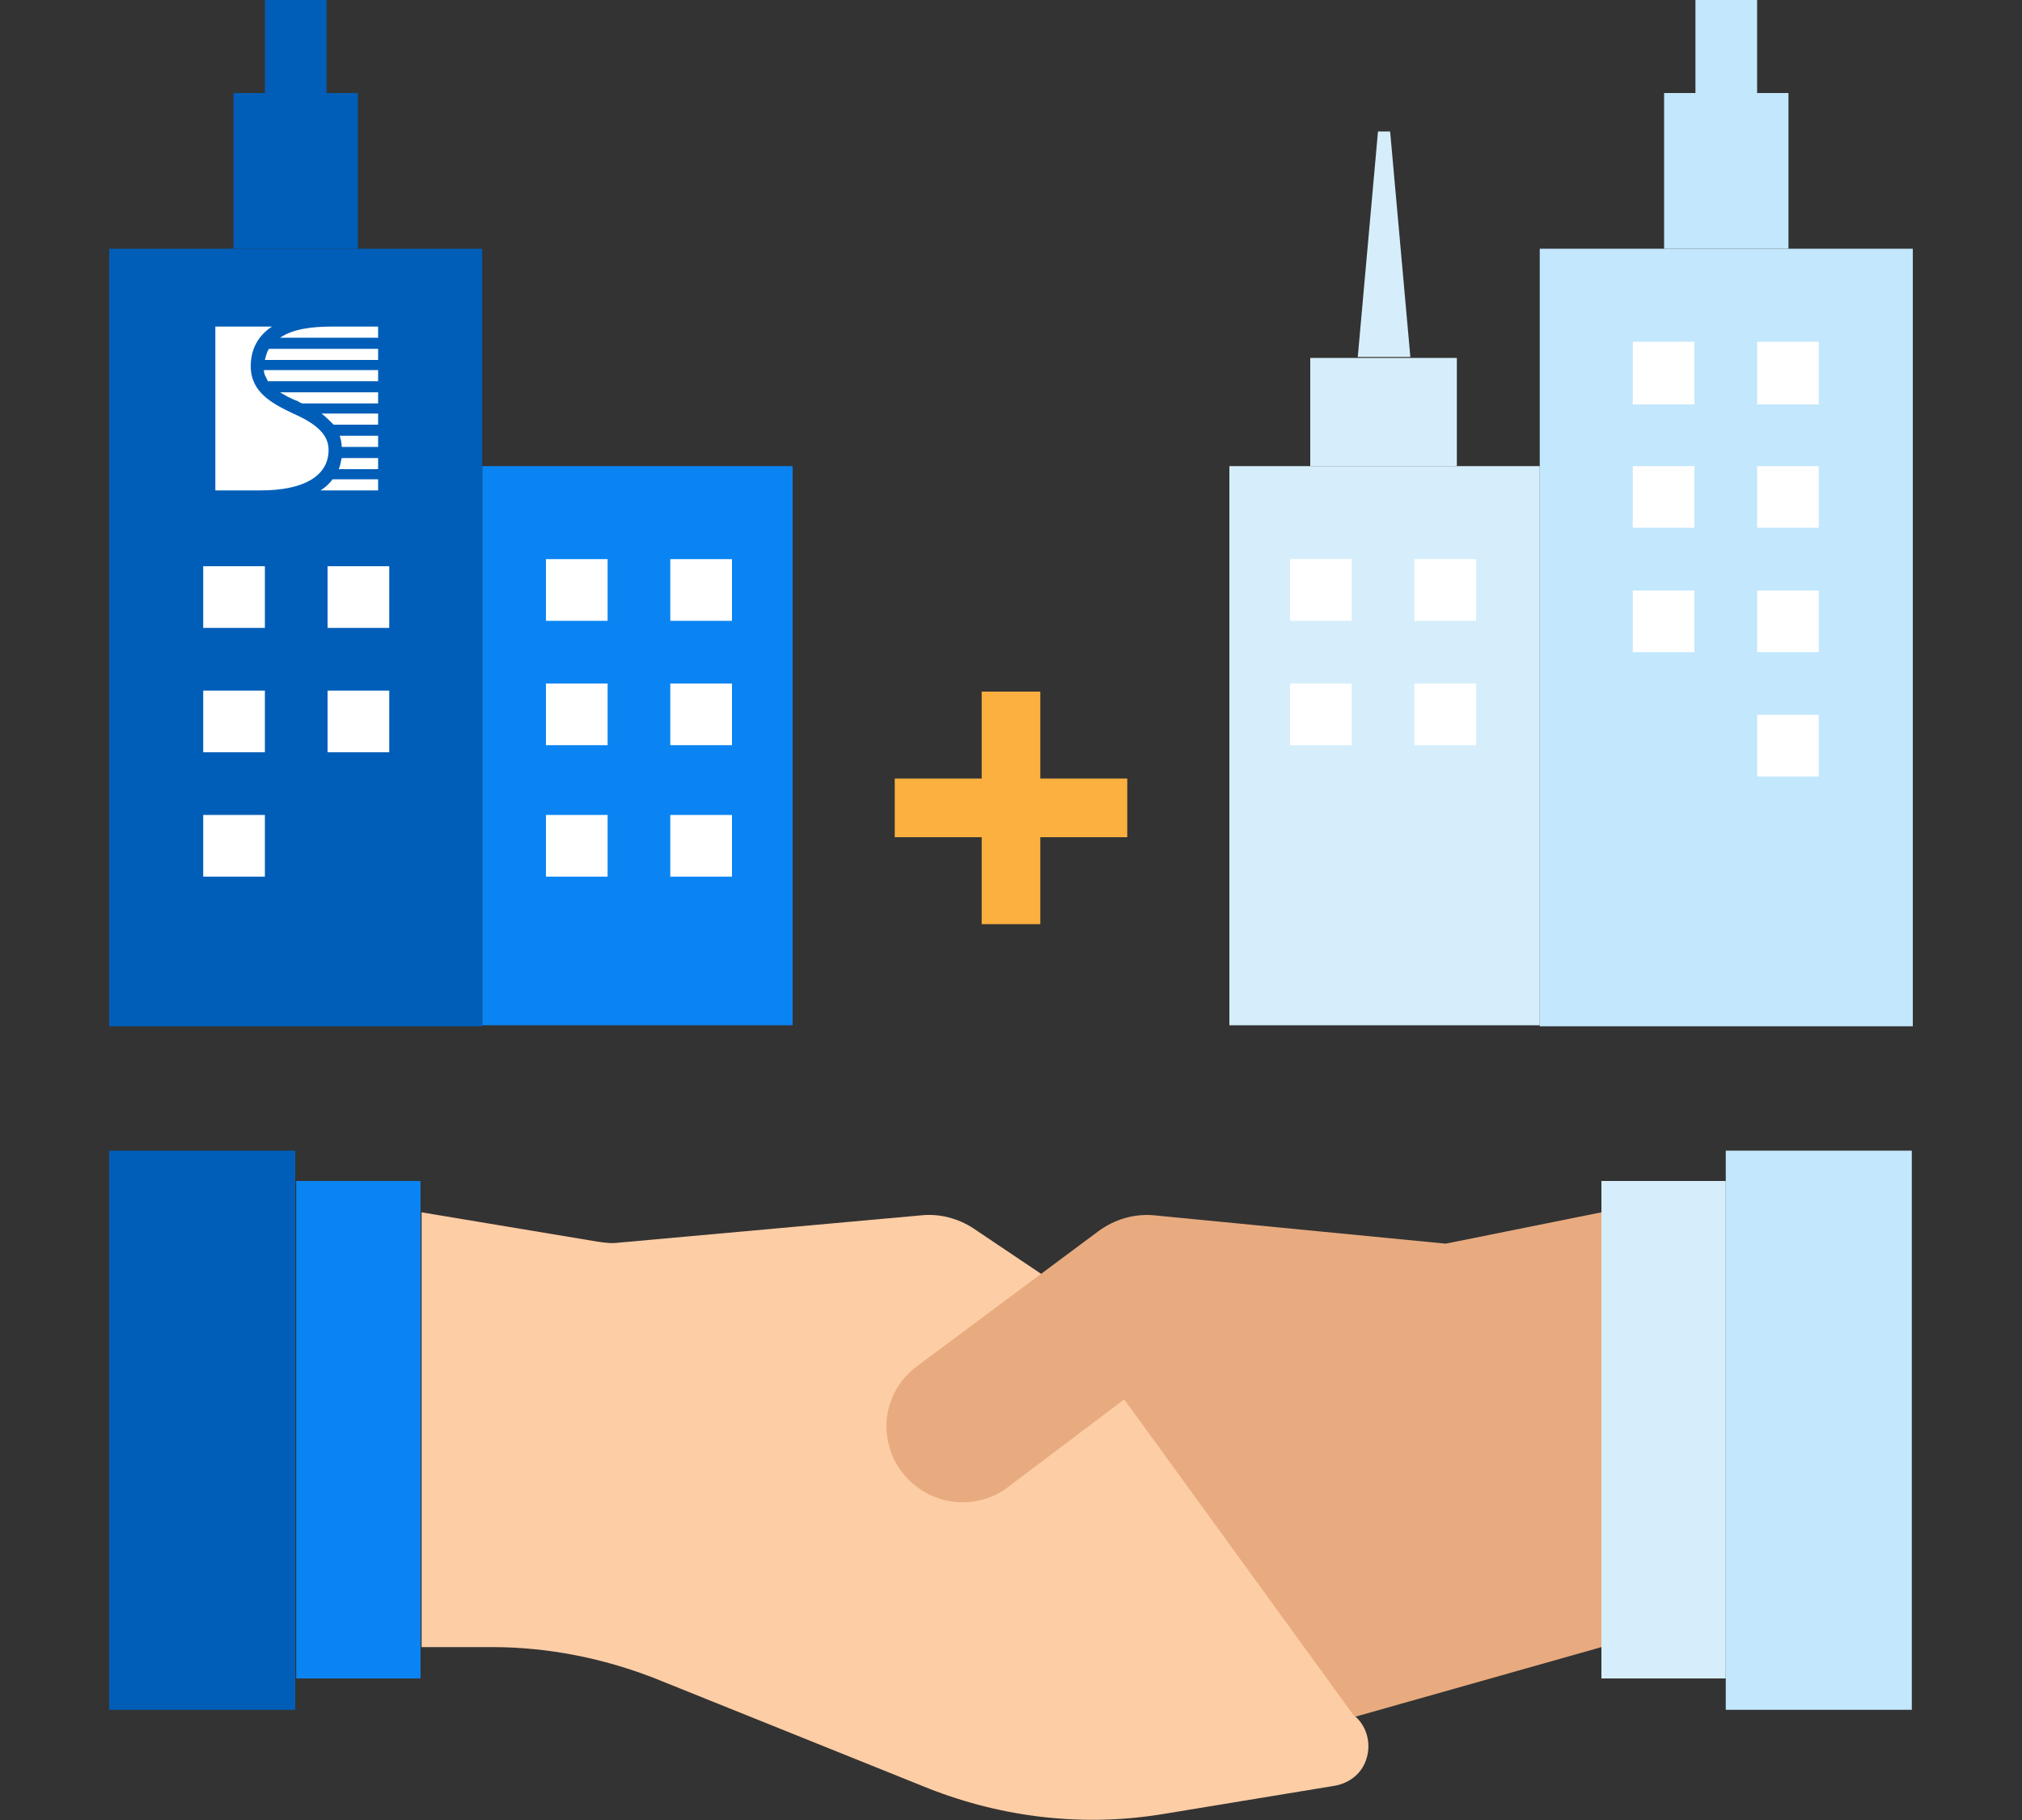 <?xml version="1.0" encoding="utf-8"?>
<!-- Generator: Adobe Illustrator 24.2.1, SVG Export Plug-In . SVG Version: 6.00 Build 0)  -->
<svg version="1.1" id="Layer_1" xmlns="http://www.w3.org/2000/svg" xmlns:xlink="http://www.w3.org/1999/xlink" x="0px" y="0px"
	 viewBox="0 0 200 180" style="enable-background:new 0 0 200 180;" xml:space="preserve">
<rect x="0" y="0" width="200" height="180" fill="#333333" stroke="none"/>
<style type="text/css">
	.st0{fill:#005EB8;}
	.st1{fill:#FDCDA5;}
	.st2{fill:#0A84F2;}
	.st3{fill:#FFFFFF;}
	.st4{fill:#C3E7FC;}
	.st5{fill:#D6EEFC;}
	.st6{fill:#E8AB7F;}
	.st7{fill:#FBB040;}
</style>
<g>
	<path class="st0" d="M26.2,0h6.1v9.2h-6.1V0z"/>
	<path class="st1" d="M103,126l-6.7-4.5c-1.5-1-3.4-1.5-5.2-1.3l-29.9,2.7c-0.7,0.1-1.4,0-2.1-0.1l-17.4-2.9v43h7
		c5.5,0,11,1.1,16.1,3.1l27.1,10.9c7.4,2.9,15.4,3.8,23.2,2.5l17-2.8c1.5-0.3,2.7-1.3,3.1-2.8c0.4-1.4,0-3-1.1-4L103,126z"/>
	<path class="st2" d="M47.7,46.1h30.7v55.3H47.7V46.1z"/>
	<path class="st0" d="M35.4,9.2H23.1v15.4h12.3V9.2z"/>
	<path class="st0" d="M10.8,24.6h36.9v76.9H10.8V24.6z"/>
	<g>
		<path class="st3" d="M20.1,56h6.1v6.1h-6.1V56z"/>
		<path class="st3" d="M32.4,56h6.1v6.1h-6.1V56z"/>
		<path class="st3" d="M20.1,68.3h6.1v6.1h-6.1V68.3z"/>
		<path class="st3" d="M32.4,68.3h6.1v6.1h-6.1V68.3z"/>
		<path class="st3" d="M20.1,80.6h6.1v6.1h-6.1V80.6z"/>
		<path class="st3" d="M54,55.3h6.1v6.1H54V55.3z"/>
		<path class="st3" d="M66.3,55.3h6.1v6.1h-6.1V55.3z"/>
		<path class="st3" d="M54,67.6h6.1v6.1H54V67.6z"/>
		<path class="st3" d="M66.3,67.6h6.1v6.1h-6.1V67.6z"/>
		<path class="st3" d="M54,80.6h6.1v6.1H54V80.6z"/>
		<path class="st3" d="M66.3,80.6h6.1v6.1h-6.1V80.6z"/>
		<path class="st4" d="M173.8,0l-6.1,0v9.2h6.1V0z"/>
		<path class="st5" d="M152.3,46.1h-30.7v55.3h30.7V46.1z"/>
		<path class="st4" d="M164.6,9.2h12.3v15.4h-12.3V9.2z"/>
		<path class="st4" d="M189.2,24.6h-36.9v76.9h36.9V24.6z"/>
		<path class="st3" d="M179.9,46.1h-6.1v6.1h6.1V46.1z"/>
		<path class="st3" d="M167.6,46.1h-6.1v6.1h6.1V46.1z"/>
		<path class="st3" d="M179.9,58.4h-6.1v6.1h6.1V58.4z"/>
		<path class="st3" d="M167.6,58.4h-6.1v6.1h6.1V58.4z"/>
		<path class="st3" d="M179.9,70.7h-6.1v6.1h6.1V70.7z"/>
		<path class="st3" d="M146,55.3h-6.1v6.1h6.1V55.3z"/>
		<path class="st3" d="M133.7,55.3h-6.1v6.1h6.1V55.3z"/>
		<path class="st3" d="M146,67.6h-6.1v6.1h6.1V67.6z"/>
		<path class="st3" d="M133.7,67.6h-6.1v6.1h6.1V67.6z"/>
		<path class="st3" d="M179.9,33.8h-6.1V40h6.1V33.8z"/>
		<path class="st3" d="M167.6,33.8h-6.1V40h6.1V33.8z"/>
	</g>
	<path class="st6" d="M134,169.8l24.4-6.9v-43L143,123l-28.8-2.8c-2-0.2-4,0.4-5.6,1.6L91,134.9c-2.2,1.5-3.5,4-3.3,6.7
		c0.2,2.7,1.8,5,4.2,6.2c2.4,1.2,5.3,1,7.5-0.5l11.8-8.9L134,169.8z"/>
	<path class="st2" d="M41.6,116.8H29.3V166h12.3V116.8z"/>
	<path class="st0" d="M29.3,113.8H10.8v55.3h18.4V113.8z"/>
	<path class="st5" d="M158.4,116.8V166h12.3v-49.2H158.4z"/>
	<path class="st4" d="M170.7,113.8h18.4v55.3h-18.4V113.8z"/>
	<rect x="129.6" y="35.4" class="st5" width="14.5" height="10.7"/>
	<polygon class="st5" points="139.5,35.3 134.3,35.3 136.3,13 137.5,13 	"/>
	<g>
		<path class="st3" d="M32.5,44.5c0-1.4-1-2.5-3.5-3.6c-2.1-1-4.2-2.1-4.2-4.7c0-1.2,0.4-2.8,2.1-3.9h-5.6v16.2h4.5
			C30,48.5,32.5,47.1,32.5,44.5z"/>
		<path class="st3" d="M33.6,43.1c0.1,0.3,0.2,0.7,0.2,1.1h3.6v-1.1H33.6z"/>
		<path class="st3" d="M31.8,40.9c0.4,0.3,0.8,0.7,1.2,1.1h4.4v-1.1H31.8z"/>
		<path class="st3" d="M37.4,45.3h-3.6c-0.1,0.3-0.1,0.7-0.3,1.1h3.9V45.3z"/>
		<path class="st3" d="M37.4,33.4v-1.1h-4.6c-1.8,0-3.8,0.2-5.1,1.1H37.4z"/>
		<path class="st3" d="M32.9,47.4c-0.3,0.4-0.7,0.8-1.2,1.1h5.7v-1.1H32.9z"/>
		<path class="st3" d="M26.6,34.5c-0.2,0.3-0.3,0.7-0.4,1.1h11.2v-1.1H26.6z"/>
		<path class="st3" d="M27.7,38.8c0.5,0.3,1,0.6,1.8,0.9c0.1,0.1,0.2,0.1,0.4,0.2h7.5v-1.1H27.7z"/>
		<path class="st3" d="M26.1,36.6c0,0.4,0.2,0.7,0.4,1.1h10.9v-1.1H26.1z"/>
	</g>
	<path class="st7" d="M111.5,77h-8.6v-8.6h-5.8V77h-8.6v5.8h8.6v8.6h5.8v-8.6h8.6V77z"/>
</g>
</svg>
